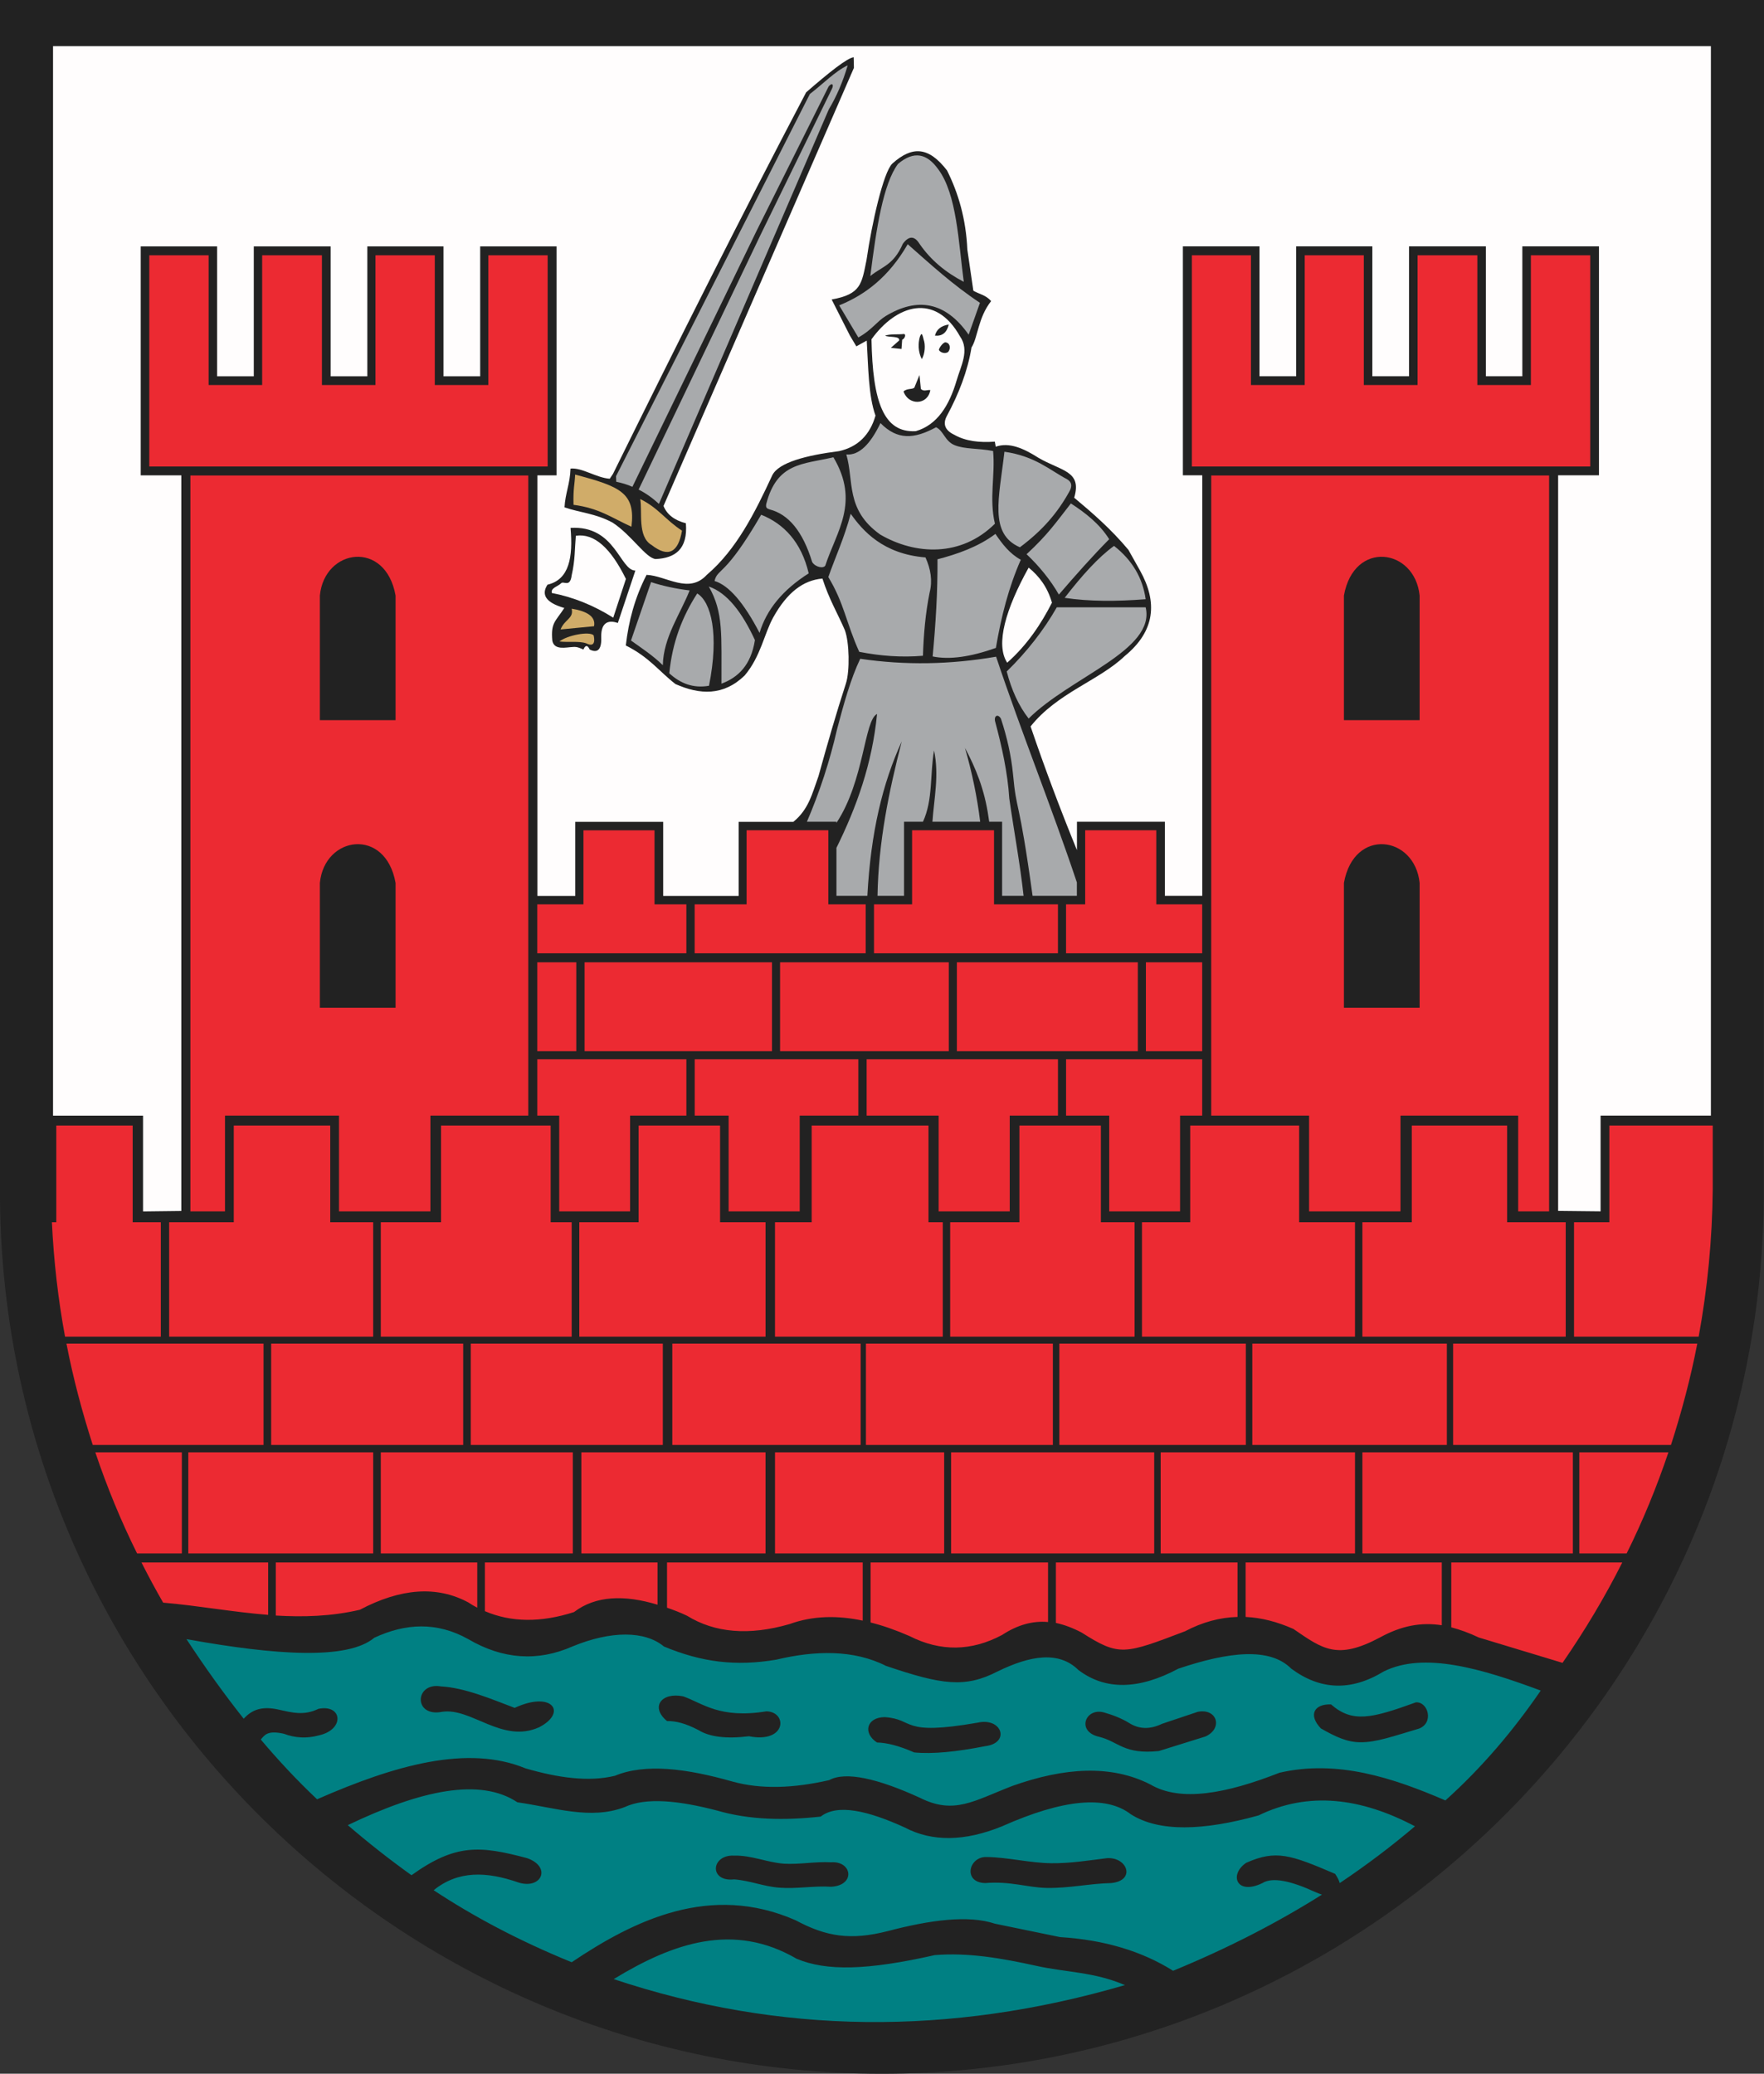 <?xml version="1.0" encoding="UTF-8" standalone="no"?>
<svg
   xmlns:dc="http://purl.org/dc/elements/1.1/"
   xmlns:cc="http://creativecommons.org/ns#"
   xmlns:rdf="http://www.w3.org/1999/02/22-rdf-syntax-ns#"
   xmlns:svg="http://www.w3.org/2000/svg"
   xmlns="http://www.w3.org/2000/svg"
   xmlns:sodipodi="http://sodipodi.sourceforge.net/DTD/sodipodi-0.dtd"
   xmlns:inkscape="http://www.inkscape.org/namespaces/inkscape"
   version="1.1"
   id="svg2"
   height="646.844"
   width="550.293"
   inkscape:version="0.91 r13725"
   sodipodi:docname="POL_Sochaczew_COA.svg">
  <rect width="100%" height="100%" fill="#333333" stroke="none"/>
  <sodipodi:namedview
     pagecolor="#ffffff"
     bordercolor="#666666"
     borderopacity="1"
     objecttolerance="10"
     gridtolerance="10"
     guidetolerance="10"
     inkscape:pageopacity="0"
     inkscape:pageshadow="2"
     inkscape:window-width="1280"
     inkscape:window-height="657"
     id="namedview12"
     showgrid="false"
     inkscape:zoom="0.72969681"
     inkscape:cx="276.61141"
     inkscape:cy="359.74527"
     inkscape:window-x="-8"
     inkscape:window-y="-8"
     inkscape:window-maximized="1"
     inkscape:current-layer="svg2" />
  <defs
     id="defs4" />
  <g
     id="g12">
    <path
       id="path14"
       d="M 550.219 374.325C 548.781 524.661 425.734 646.844 275.109 646.844C 124.414 646.844 1.367 524.661 0 374.325L 0 0L 550.293 0L 550.223 374.325"
       style="stroke:none; fill-rule:evenodd; fill:#222222" />
    <path
       id="path16"
       d="M 58.168 511.27C 63.781 519.836 69.688 528.118 76.023 536.11C 78.828 533.016 82.141 532.153 87.109 533.305C 90.996 534.168 94.813 535.247 99.348 533.02C 106.832 531.508 107.625 539.497 99.488 541.297C 95.816 542.305 92.145 542.161 88.547 540.793C 83.363 539.645 82.574 541.223 81.348 542.59C 86.816 549.067 92.648 555.333 98.914 561.235C 123.031 550.653 145.785 544.102 163.93 551.59C 174.078 554.54 183.656 555.907 191.863 553.891C 201.223 550.004 214.039 551.59 228.438 555.688C 237.508 558.208 247.66 557.774 258.676 555.258C 263.785 552.454 273.867 554.754 287.043 560.801C 297.695 566.126 303.891 561.665 315.84 557.059C 332.039 551.301 346.652 550.364 358.895 556.629C 368.324 562.172 382.652 559.434 399.141 552.958C 417.141 548.782 434.563 554.54 450.906 561.594C 462.426 551.227 472.145 539.708 480.641 527.325C 462.066 520.415 444.211 515.157 431.684 521.352C 421.535 527.543 411.957 527.254 402.813 520.489C 396.117 513.723 383.231 515.235 367.605 520.489C 355.223 527.11 344.785 527.254 336.43 520.918C 330.313 514.872 321.383 516.383 311.231 521.348C 301.008 526.602 293.809 525.524 276.383 519.622C 266.305 514.512 254.281 514.801 242.184 517.68C 229.512 519.836 218.859 518.469 207.121 513.579C 201.148 508.614 190.563 508.614 178.539 513.579C 167.742 518.329 156.867 517.61 146.07 511.278C 136.281 505.809 126.488 506.313 116.77 510.848C 108.492 517.758 86.461 516.391 58.164 511.278L 58.168 511.27zM 137.586 526.032C 129.309 524.594 128.875 535.75 137.945 533.95C 147.086 532.583 156.664 543.958 168.184 538.77C 177.039 534.235 172.359 527.25 160.555 532.723C 153.5 530.063 145.148 526.461 137.59 526.028L 137.586 526.032zM 213.113 529.126C 206.273 527.758 202.82 532.508 208.074 536.829C 210.879 536.829 213.688 537.473 217.863 539.633C 221.316 541.79 226.574 542.438 233.629 541.575C 245.434 543.876 245.723 533.946 239.098 533.801C 224.484 536.176 219.227 531.282 213.109 529.122L 213.113 529.126zM 275.969 535.606C 270.355 535.676 269.059 540.571 273.594 543.524C 276.688 543.594 280.434 544.532 285.184 546.618C 290.941 547.192 298.5 546.403 307.285 544.676C 315.273 543.743 312.609 535.606 304.984 537.333C 280.648 541.579 285.617 536.254 275.969 535.606zM 344.441 534.165C 338.613 532.512 335.66 540.067 342.789 541.723C 349.051 543.235 350.492 547.336 361.508 546.184L 376.051 541.649C 381.594 539.129 379.723 532.793 373.676 533.946L 362.52 537.688C 358.777 539.485 355.395 539.415 352.297 537.473C 349.852 535.961 347.188 534.954 344.449 534.165L 344.441 534.165zM 415.219 531.645C 410.109 531.43 407.949 534.813 412.051 539.129C 416.586 541.719 420.258 543.446 424.359 543.446C 429.324 543.516 434.797 541.504 442.645 539.2C 447.395 537.403 445.523 530.778 441.711 530.993C 427.816 536.032 421.914 537.469 415.219 531.637L 415.219 531.645zM 108.496 569.301C 131.461 558.286 149.82 554.473 161.414 562.176C 173.074 563.829 184.234 567.719 194.82 563.688C 201.586 560.52 211.883 561.672 223.762 564.766C 233.91 567.715 244.785 567.86 256.016 566.637C 261.27 562.536 270.844 564.84 282.223 570.02C 290.789 574.555 300.941 574.411 312.605 569.661C 331.684 561.168 345.074 559.942 352.781 565.918C 361.637 571.532 375.461 571.028 392.594 566.278C 408.289 558.649 424.633 560.809 441.406 569.661C 434.207 575.778 426.434 581.684 417.938 587.372C 417.723 586.508 417.219 585.575 416.5 584.493C 402.535 578.52 398.07 576.934 388.781 581.04C 383.383 584.637 385.613 591.333 393.82 587.375C 396.914 585.434 402.676 586.657 410.164 590.11C 410.953 590.469 411.746 590.754 412.395 590.973C 398.789 599.54 383.453 607.532 365.957 614.731C 356.238 608.614 344.504 605.086 330.68 604.219L 310.379 600.043C 302.172 597.309 290.363 598.821 276.973 602.344C 265.453 605.293 257.824 604.141 248.176 598.961C 221.539 587.301 197.852 598.961 178.336 612.063C 161.563 605.223 147.523 597.665 135.281 589.602C 142.91 583.411 151.766 583.7 161.848 587.227C 169.047 589.383 172.07 582.262 164.438 579.598C 149.824 575.711 142.191 574.993 128.367 584.922C 121.242 579.813 114.688 574.629 108.496 569.301zM 229.023 578.805C 221.754 578.446 221.105 587.083 229.023 586.219C 233.918 586.579 238.238 588.45 243.133 588.809C 248.387 589.239 254.074 588.165 259.258 588.524C 267.031 588.094 265.809 580.391 259.258 580.895C 254.363 580.61 249.469 581.614 244.57 581.325C 239.387 580.965 234.422 578.665 229.02 578.805L 229.023 578.805zM 307.723 579.239C 302.18 579.098 300.309 587.157 307.293 587.372C 315.355 586.727 320.324 588.739 326.441 588.883C 333.566 589.024 339.832 587.516 346.598 587.372C 354.371 586.653 351.781 579.239 345.375 579.598C 339.473 580.317 333.855 581.25 327.953 581.18C 321.258 581.11 314.348 579.309 307.723 579.239zM 191.441 617.325C 243.063 634.532 296.199 635.18 350.918 619.196C 341.273 615.02 332.344 615.239 323.129 613.149C 312.617 610.848 302.105 608.973 291.594 609.84C 270.57 614.59 257.828 614.879 248.539 610.989C 228.887 599.543 210.094 605.95 191.445 617.325"
       style="stroke:none;fill-rule:evenodd;fill:#008083;fill-opacity:1" />
    <path
       id="path18"
       d="M 271.504 86.11C 273.375 71.137 275.535 57.313 280.141 51.122C 285.18 46.876 289.211 47.954 292.668 52.774C 298.496 60.547 299.004 75.524 300.656 87.907C 294.969 84.958 290.289 81.067 286.836 76.028C 285.254 73.508 283.527 73.508 281.652 76.028C 278.703 82.793 275.176 83.083 271.504 86.106L 271.504 86.11zM 264.449 20.376C 262.938 25.559 260.922 30.165 258.547 34.126L 205.559 157.172C 203.617 155.376 201.527 153.864 199.223 152.711L 237.379 73.008L 259.555 27.649C 260.199 26.282 259.484 25.708 258.477 27.004L 236.016 72.004L 197.281 151.852C 195.699 151.133 193.973 150.629 192.242 150.27L 192.172 148.543L 252.648 29.313C 256.535 26.364 260.637 22.114 264.453 20.387L 264.449 20.376zM 292.457 174.454C 298.574 172.872 305.199 170.567 310.527 166.536C 312.684 169.704 314.988 172.727 318.445 174.598C 314.633 183.235 312.328 192.379 310.672 202.102C 302.754 204.907 296.203 205.844 290.945 204.762C 291.879 194.754 292.527 184.747 292.457 174.454zM 265.387 160.27C 269.129 165.524 275.395 172.797 288.711 173.876C 290.363 177.547 290.941 181.145 290.004 184.817C 288.711 191.223 288.133 197.848 287.918 204.543C 281.297 205.118 274.672 204.614 268.047 203.321C 263.945 194.25 263.367 188.204 258.402 179.997C 260.703 173.446 263.297 168.047 265.383 160.27L 265.387 160.27zM 318.16 170.711C 308.441 166.465 311.684 155.376 313.34 140.907C 322.914 142.274 327.523 146.665 332.852 149.473C 334.363 150.336 334.578 151.629 333.57 153.36C 329.898 159.981 325.293 165.383 318.164 170.711L 318.16 170.711zM 320.25 172.872C 326.945 166.68 329.391 163.008 334.07 157.032C 338.605 159.981 342.996 163.368 346.02 168.188C 340.766 173.512 335.582 179.344 330.324 185.465C 327.734 180.93 324.133 176.54 320.246 172.868L 320.25 172.872zM 332.129 186.477C 337.527 179.497 342.641 173.805 347.535 170.278C 353.148 174.668 356.461 180.211 357.398 186.907C 348.258 187.626 339.688 187.626 332.129 186.477zM 314.059 209.446C 320.465 203.184 325.648 196.489 329.68 189.43L 357.398 189.43C 360.566 202.821 334 211.102 320.895 224.133C 317.801 220.176 315.57 215.278 314.055 209.446L 314.059 209.446zM 268.336 205.485C 282.52 207.571 296.484 207.282 310.742 204.84C 318.516 228.165 328.094 251.782 335.941 275.254L 335.941 279.43L 322.121 279.43C 317.731 247.536 317.156 254.016 316.004 241.344C 315.43 235.586 314.133 229.899 312.262 224.211C 311.473 222.7 310.105 223.063 310.391 224.856C 312.547 232.918 314.348 240.981 314.852 249.047C 316.289 259.126 318.234 269.493 319.313 279.43L 312.617 279.43L 312.617 256.321L 308.586 256.321L 308.371 254.883C 307.148 246.247 304.34 239.477 301.027 233.286C 303.258 240.989 304.84 248.692 305.777 256.325L 290.875 256.325C 291.379 249.055 293.031 241.782 291.379 234.079C 290.086 241.493 291.094 249.415 287.926 256.325L 282.023 256.325L 282.023 279.434L 273.746 279.434C 274.031 262.661 277.273 246.891 281.305 231.266C 275.332 244.368 271.66 259.489 270.578 279.434L 260.934 279.434L 260.934 264.461C 267.195 251.79 272.09 238.254 273.605 222.704C 269.574 224.645 269.648 243.508 260.934 256.684L 260.934 256.325L 251.719 256.325C 255.676 247.11 258.844 237.461 261.148 227.383C 263.234 219.465 265.395 211.688 268.348 205.497L 268.336 205.485zM 274.672 131.973C 279.926 137.297 285.109 137.012 292.023 133.266C 294.398 134.415 294.758 137.657 297.852 138.879C 301.16 140.172 304.832 139.743 309.801 140.676C 310.52 148.235 308.508 155.434 310.375 163.356C 299.863 173.793 285.609 173.145 274.594 166.739C 263.652 158.965 266.461 149.965 264.012 141.758C 268.043 142.118 271.57 138.45 274.664 131.969L 274.672 131.973zM 259.984 142.629C 268.336 156.668 260.918 165.813 257.465 176.395C 256.961 177.403 254.371 176.969 253.363 175.317C 250.414 165.672 245.949 160.415 240.117 158.903C 239.184 158.618 238.824 158.329 239.039 157.176C 242.422 144.219 250.484 144.868 259.988 142.633L 259.984 142.629zM 252.281 178.844C 249.981 169.055 244.508 163.368 237.453 160.559C 226.152 180.071 223.848 177.188 222.91 181.219C 227.371 182.586 232.051 187.985 236.949 197.418C 239.105 190.149 244.219 183.958 252.285 178.844L 252.281 178.844zM 221.105 182.95C 226.863 184.891 231.543 191.083 235.504 199.653C 234.281 207.5 230.25 211.313 225.066 213.258C 224.996 198.286 225.785 191.083 221.109 182.95L 221.105 182.95zM 217.504 185.11C 221.82 187.7 224.414 197.782 221.176 213.907C 216.281 214.77 212.25 213.188 208.793 210.02C 209.727 200.301 212.895 192.239 217.504 185.11zM 203.105 181.583C 206.918 182.805 210.953 183.668 215.129 184.172C 212.324 191.372 206.922 198.786 206.777 207.497C 203.609 204.403 200.156 202.172 196.844 199.793L 203.105 181.579L 203.105 181.583zM 261.785 95.254C 269.918 91.946 277.262 86.399 283.168 76.176C 290.367 82.512 297.063 88.704 305.703 94.461L 302.176 104.395C 294.906 94.028 286.121 92.661 276.328 98.567C 273.594 100.219 271.867 103.028 267.762 105.262L 261.789 95.254"
       style="stroke:none; fill-rule:evenodd; fill:#a8aaac" />
    <path
       id="path20"
       d="M 452.731 487.368L 506.082 487.368C 500.613 498.239 494.348 508.676 487.438 518.684L 461.305 510.766C 458.281 509.329 455.477 508.321 452.738 507.598L 452.738 487.368L 452.731 487.368zM 388.578 487.368L 449.777 487.368L 449.777 506.95C 443.301 505.942 437.18 507.09 430.484 510.762C 417.094 517.887 412.629 514.36 403.484 508.102C 398.445 505.872 393.477 504.575 388.582 504.36L 388.582 487.372L 388.578 487.368zM 329.395 487.368L 386.055 487.368L 386.055 504.356C 380.512 504.497 375.039 506.008 369.711 508.817C 350.777 516.016 349.191 516.735 337.457 509.247C 334.723 507.809 332.059 506.801 329.395 506.223L 329.395 487.36L 329.395 487.368zM 271.578 487.368L 326.945 487.368L 326.945 505.942C 322.195 505.512 317.441 506.805 312.621 509.973C 303.047 515.083 293.398 515.227 283.75 510.333C 279.648 508.536 275.617 507.094 271.582 506.086L 271.582 487.368L 271.578 487.368zM 208.074 487.368L 269.129 487.368L 269.129 505.508C 261.281 503.856 253.652 503.926 246.309 506.586C 233.637 510.258 222.984 509.321 214.344 503.997C 212.258 502.989 210.168 502.2 208.082 501.477L 208.082 487.368L 208.074 487.368zM 151.266 487.368L 205.121 487.368L 205.121 500.543C 194.684 497.376 185.754 497.739 179.059 502.844C 168.766 506.153 159.477 506.083 151.27 502.559L 151.27 487.368L 151.266 487.368zM 86.031 487.368L 148.887 487.368L 148.887 501.477C 147.879 500.973 146.945 500.399 146.082 499.825C 136.293 494.571 125.059 495.364 112.242 502.126C 103.242 504.211 94.605 504.426 86.035 503.922L 86.035 487.364L 86.031 487.368zM 44.129 487.368L 83.656 487.368L 83.656 503.711C 72.641 502.848 61.844 500.833 50.898 499.899C 48.523 495.797 46.293 491.622 44.133 487.372L 44.129 487.368zM 492.688 453.02L 520.477 453.02C 516.805 463.891 512.488 474.403 507.445 484.555L 492.688 484.555L 492.688 453.02zM 425.008 453.02L 490.668 453.02L 490.668 484.555L 425.008 484.555L 425.008 453.02zM 362.082 453.02L 422.703 453.02L 422.703 484.555L 362.082 484.555L 362.082 453.02zM 296.703 453.02L 360.063 453.02L 360.063 484.555L 296.703 484.555L 296.703 453.02zM 241.77 453.02L 294.543 453.02L 294.543 484.555L 241.77 484.555L 241.77 453.02zM 181.359 453.02L 238.813 453.02L 238.813 484.555L 181.359 484.555L 181.359 453.02zM 118.793 453.02L 178.695 453.02L 178.695 484.555L 118.793 484.555L 118.793 453.02zM 58.746 453.02L 116.418 453.02L 116.418 484.555L 58.746 484.555L 58.746 453.02zM 29.73 453.02L 56.73 453.02L 56.73 484.555L 42.766 484.555C 37.727 474.407 33.406 463.895 29.734 453.02L 29.73 453.02zM 453.305 419.11L 529.481 419.11C 527.395 429.907 524.586 440.418 521.273 450.715L 453.309 450.715L 453.309 419.11L 453.305 419.11zM 390.664 419.11L 451.359 419.11L 451.359 450.715L 390.664 450.715L 390.664 419.11zM 330.473 419.11L 388.648 419.11L 388.648 450.715L 330.473 450.715L 330.473 419.11zM 270.137 419.11L 328.453 419.11L 328.453 450.715L 270.137 450.715L 270.137 419.11zM 209.731 419.11L 268.481 419.11L 268.481 450.715L 209.731 450.715L 209.731 419.11zM 146.871 419.11L 206.773 419.11L 206.773 450.715L 146.871 450.715L 146.871 419.11zM 84.594 419.11L 144.496 419.11L 144.496 450.715L 84.594 450.715L 84.594 419.11zM 20.73 419.11L 82.215 419.11L 82.215 450.715L 28.938 450.715C 25.629 440.422 22.82 429.911 20.73 419.11zM 491.031 381.239L 502.047 381.239L 502.047 351.071L 534.301 351.071L 534.301 370.942C 534.16 386.637 532.648 401.973 529.91 416.95L 491.031 416.95L 491.031 381.239zM 17.562 351.071L 41.391 351.071L 41.391 381.239L 50.172 381.239L 50.172 416.95L 20.293 416.95C 18.137 405.29 16.766 393.336 16.191 381.239L 17.559 381.239L 17.559 351.071L 17.562 351.071zM 72.93 351.071L 103.023 351.071L 103.023 381.239L 116.414 381.239L 116.414 416.95L 52.77 416.95L 52.77 381.239L 72.926 381.239L 72.926 351.071L 72.93 351.071zM 137.586 351.071L 171.785 351.071L 171.785 381.239L 178.336 381.239L 178.336 416.95L 118.793 416.95L 118.793 381.239L 137.582 381.239L 137.582 351.071L 137.586 351.071zM 199.219 351.071L 224.633 351.071L 224.633 381.239L 238.816 381.239L 238.816 416.95L 180.715 416.95L 180.715 381.239L 199.219 381.239L 199.219 351.071zM 253.219 351.071L 289.648 351.071L 289.648 381.239L 294.109 381.239L 294.109 416.95L 241.766 416.95L 241.766 381.239L 253.211 381.239L 253.211 351.071L 253.219 351.071zM 318.016 351.071L 343.43 351.071L 343.43 381.239L 353.941 381.239L 353.941 416.95L 296.414 416.95L 296.414 381.239L 318.012 381.239L 318.012 351.071L 318.016 351.071zM 371.297 351.071L 405.277 351.071L 405.277 381.239L 422.699 381.239L 422.699 416.95L 356.246 416.95L 356.246 381.239L 371.293 381.239L 371.293 351.071L 371.297 351.071zM 440.418 351.071L 470.152 351.071L 470.152 381.239L 488.438 381.239L 488.438 416.95L 425.008 416.95L 425.008 381.239L 440.414 381.239L 440.414 351.071L 440.418 351.071zM 164.801 148.317L 59.395 148.317L 59.395 377.852L 70.191 377.852L 70.191 347.973L 105.758 347.973L 105.758 377.852L 134.27 377.852L 134.27 347.973L 164.797 347.973L 164.797 148.321L 164.801 148.317zM 46.578 79.629L 65.082 79.629L 65.082 120.09L 81.785 120.09L 81.785 79.629L 100.43 79.629L 100.43 120.09L 117.133 120.09L 117.133 79.629L 135.637 79.629L 135.637 120.09L 152.34 120.09L 152.34 79.629L 170.844 79.629L 170.844 145.508L 46.574 145.508L 46.574 79.629L 46.578 79.629zM 99.785 314.348L 123.398 314.348L 123.398 275.399C 120.305 257.977 101.223 260.641 99.785 275.399L 99.785 314.348zM 99.785 224.637L 123.398 224.637L 123.398 185.758C 120.305 168.336 101.223 171 99.785 185.758L 99.785 224.637zM 377.848 148.317L 483.254 148.317L 483.254 377.852L 473.609 377.852L 473.609 347.973L 436.891 347.973L 436.891 377.852L 408.379 377.852L 408.379 347.973L 377.852 347.973L 377.852 148.321L 377.848 148.317zM 496.074 79.629L 477.57 79.629L 477.57 120.09L 460.867 120.09L 460.867 79.629L 442.223 79.629L 442.223 120.09L 425.449 120.09L 425.449 79.629L 407.02 79.629L 407.02 120.09L 390.246 120.09L 390.246 79.629L 371.816 79.629L 371.816 145.508L 496.086 145.508L 496.086 79.629L 496.074 79.629zM 442.863 314.348L 419.25 314.348L 419.25 275.399C 422.344 257.977 441.352 260.641 442.863 275.399L 442.863 314.348zM 442.863 224.637L 419.25 224.637L 419.25 185.758C 422.344 168.336 441.352 171 442.863 185.758L 442.863 224.637zM 167.609 330.407L 214.121 330.407L 214.121 347.973L 196.555 347.973L 196.555 377.852L 174.453 377.852L 174.453 347.973L 167.613 347.973L 167.613 330.407L 167.609 330.407zM 216.715 330.407L 267.762 330.407L 267.762 347.973L 249.477 347.973L 249.477 377.852L 227.301 377.852L 227.301 347.973L 216.719 347.973L 216.719 330.407L 216.715 330.407zM 270.352 330.407L 330.039 330.407L 330.039 347.973L 314.992 347.973L 314.992 377.852L 292.816 377.852L 292.816 347.973L 270.355 347.973L 270.355 330.407L 270.352 330.407zM 332.563 330.407L 375.039 330.407L 375.039 347.973L 368.129 347.973L 368.129 377.852L 346.027 377.852L 346.027 347.973L 332.566 347.973L 332.566 330.407L 332.563 330.407zM 167.609 300.165L 179.777 300.165L 179.777 327.883L 167.609 327.883L 167.609 300.165zM 182.367 300.165L 240.828 300.165L 240.828 327.883L 182.367 327.883L 182.367 300.165zM 243.352 300.165L 295.981 300.165L 295.981 327.883L 243.352 327.883L 243.352 300.165zM 298.504 300.165L 354.949 300.165L 354.949 327.883L 298.504 327.883L 298.504 300.165zM 357.473 300.165L 375.039 300.165L 375.039 327.883L 357.473 327.883L 357.473 300.165zM 167.609 282.094L 182.008 282.094L 182.008 258.985L 204.184 258.985L 204.184 282.094L 214.117 282.094L 214.117 297.356L 167.605 297.356L 167.605 282.094L 167.609 282.094zM 232.914 258.981L 258.398 258.981L 258.398 282.09L 270.059 282.09L 270.059 297.352L 216.707 297.352L 216.707 282.09L 232.906 282.09L 232.906 258.981L 232.914 258.981zM 284.535 258.981L 310.094 258.981L 310.094 282.09L 330.035 282.09L 330.035 297.352L 272.652 297.352L 272.652 282.09L 284.531 282.09L 284.531 258.981L 284.535 258.981zM 338.535 258.981L 360.711 258.981L 360.711 282.09L 375.035 282.09L 375.035 297.352L 332.559 297.352L 332.559 282.09L 338.531 282.09L 338.531 258.981"
       style="stroke:none; fill-rule:evenodd; fill:#ec2a32" />
    <path
       id="path22"
       d="M 178.336 189.864C 183.231 190.653 185.895 192.383 185.316 195.333L 174.879 196.34C 176.102 193.172 179.055 192.958 178.332 189.864L 178.336 189.864zM 174.52 200.086C 176.965 198.145 183.805 196.848 185.172 198.145C 185.387 198.934 186.035 202.247 182.871 200.665C 180.57 199.876 177.258 200.45 174.52 200.09L 174.52 200.086zM 196.984 164.301C 198.277 153.79 193.602 151.774 179.418 148.032C 179.277 151.2 178.773 152.422 178.914 157.461C 186.977 158.54 190.648 161.418 196.984 164.301zM 199.723 155.661C 205.336 158.395 207.641 162.211 212.754 165.524C 211.605 172.29 208.508 174.09 203.25 169.985C 198.789 167.395 200.445 159.618 199.723 155.661"
       style="stroke:none; fill-rule:evenodd; fill:#d0ac69" />
    <path
       id="path24"
       d="M 16.48 14.399L 533.727 14.399L 533.727 347.973L 499.313 347.973L 499.313 377.852L 486.066 377.711L 486.066 148.25L 498.809 148.25L 498.809 76.829L 474.906 76.829L 474.906 117.364L 463.531 117.364L 463.531 76.829L 439.559 76.829L 439.559 117.364L 428.113 117.364L 428.113 76.829L 404.355 76.829L 404.355 117.364L 392.91 117.364L 392.91 76.829L 369.008 76.829L 369.008 148.25L 375.055 148.25L 375.055 279.434L 363.395 279.434L 363.395 256.325L 335.965 256.325L 335.965 265.18C 330.711 252.368 325.887 239.477 321.496 226.59C 329.848 216.079 342.805 212.336 350.871 204.633C 360.445 196.786 361.094 187.786 355.691 178.067L 352.02 171.516C 346.621 165.04 340.789 159.997 335.102 155.247C 337.621 146.825 331.07 146.969 323.945 142.793C 319.41 139.915 314.875 137.829 310.629 139.34L 310.344 137.758C 305.523 138.118 301.203 137.618 297.672 135.602C 294.793 134.235 294 132.219 295.441 129.629C 299.113 122.79 301.848 115.809 303.07 108.391C 305.086 105.223 305.086 99.106 309.188 93.922C 307.605 92.051 305.516 91.766 303.645 90.684L 301.773 77.872C 301.344 68.297 298.969 60.235 295.438 53.176C 289.68 45.692 284.566 45.473 278.375 51.02C 275.57 53.68 271.969 69.665 270.313 81.114C 268.801 88.598 268.586 91.766 259.441 93.422L 265.129 104.653L 267.145 108.036L 270.383 106.239C 270.887 114.516 270.887 123.446 273.117 129.637C 271.391 135.684 267.574 139.426 261.742 140.723C 251.52 142.016 242.953 144.25 240.938 148.208C 235.469 160.012 229.707 171.461 220.492 179.309C 214.879 185.426 207.895 179.594 201.703 179.309C 198.031 186.434 196.09 193.778 195.227 201.34C 202.57 205.012 205.52 209.329 210.703 213.364C 218.332 216.747 225.676 217.106 232.301 210.704C 237.34 204.731 238.418 197.602 241.227 192.563C 245.543 184.79 250.586 180.973 256.563 180.469C 258.648 186.946 261.242 191.196 263.543 196.524C 264.981 200.336 265.125 209.336 263.902 213.153C 260.879 222.438 258.074 232.161 255.336 242.094C 253.395 247.418 252.313 252.461 247.488 256.348L 230.426 256.348L 230.426 279.458L 206.883 279.458L 206.883 256.348L 179.453 256.348L 179.453 279.458L 167.648 279.458L 167.648 148.274L 173.621 148.274L 173.621 76.852L 149.793 76.852L 149.793 117.387L 138.348 117.387L 138.348 76.852L 114.59 76.852L 114.59 117.387L 103.145 117.387L 103.145 76.852L 79.172 76.852L 79.172 117.387L 67.727 117.387L 67.727 76.852L 43.898 76.852L 43.898 148.274L 56.57 148.274L 56.57 377.735L 44.621 377.876L 44.621 347.997L 16.543 347.997L 16.543 14.422L 16.48 14.399zM 176.105 158.254C 176.32 153.938 177.832 150.911 177.977 146.161C 181.574 145.801 186.039 149.04 190.215 149.329L 191.223 147.817C 211.164 107.356 231.18 67.465 251.484 28.801C 258.684 22.54 264.297 18.075 266.313 17.86L 266.383 21.168L 206.984 157.821C 208.063 160.481 210.367 162.282 213.965 163.219C 214.609 171.352 210.582 174.09 204.535 174.376C 201.441 174.09 197.051 166.891 191.074 163C 185.75 160.122 180.852 159.907 176.102 158.25L 176.105 158.254zM 177.977 164.661C 192.016 163.797 193.313 177.907 198.207 177.977L 192.738 194.321C 189.43 193.172 187.555 194.536 187.555 198.422C 187.77 202.454 186.547 203.891 183.957 202.598C 183.313 201.161 182.59 201.161 182.016 202.598C 181.082 202.239 180.074 201.665 178.777 201.809C 176.621 201.879 172.949 202.958 172.301 199.868C 171.797 194.18 173.234 193.965 176.043 189.645C 170.07 187.918 168.844 185.399 170.789 182.376C 177.629 180.793 178.777 173.739 177.988 164.665L 177.977 164.661zM 320.898 177.047C 324.137 179.708 326.727 183.02 328.168 187.989C 324.785 194.61 320.465 201.165 314.203 206.708C 310.461 201.02 313.773 189.86 320.898 177.047zM 271.863 105.836C 279.566 95.11 291.734 91.079 299.508 104.973C 302.531 109.29 299.723 114.188 298.43 118.653C 296.129 126.5 292.383 132.547 285.688 134.493C 275.609 135.067 272.227 125.278 271.867 105.84L 271.863 105.836zM 276.113 104.684C 277.91 104.11 280.145 104.399 282.016 104.18C 282.66 104.25 282.375 105.547 281.441 105.977L 281.227 108.856L 277.918 108.497L 280.508 106.196C 280.793 104.684 277.199 105.333 276.117 104.684L 276.113 104.684zM 286.984 104.973C 287.414 103.965 287.629 103.68 288.133 105.907C 288.707 107.418 288.637 110.223 287.559 112.024C 286.41 109.793 286.336 107.129 286.984 104.969L 286.984 104.973zM 291.664 104.684C 292.168 102.743 293.605 101.59 295.981 101.231C 295.336 103.821 293.895 104.903 291.664 104.684zM 292.891 109.149C 292.961 108.504 294.039 106.993 294.832 106.774C 296.344 106.844 296.703 108.571 295.84 109.723C 294.977 110.512 293.32 110.008 292.891 109.149zM 286.84 116.997L 287.27 121.313C 288.133 122.247 289.285 121.528 290.219 121.672C 289.43 126.422 283.379 126.567 281.867 122.102C 283.16 120.879 285.176 121.743 285.395 120.52L 286.832 116.993L 286.84 116.997zM 195.258 180.575C 190.578 171.071 185.469 166.25 179.637 167.114C 179.277 171.215 179.422 174.743 178.344 179.422C 177.84 183.454 175.824 181.075 175.035 181.942C 174.027 182.95 171.727 183.379 172.156 184.965C 178.852 186.258 185.258 188.852 191.305 192.668L 195.262 180.575"
       style="stroke:none; fill-rule:evenodd; fill:#fffdfd" />
  </g>
</svg>

